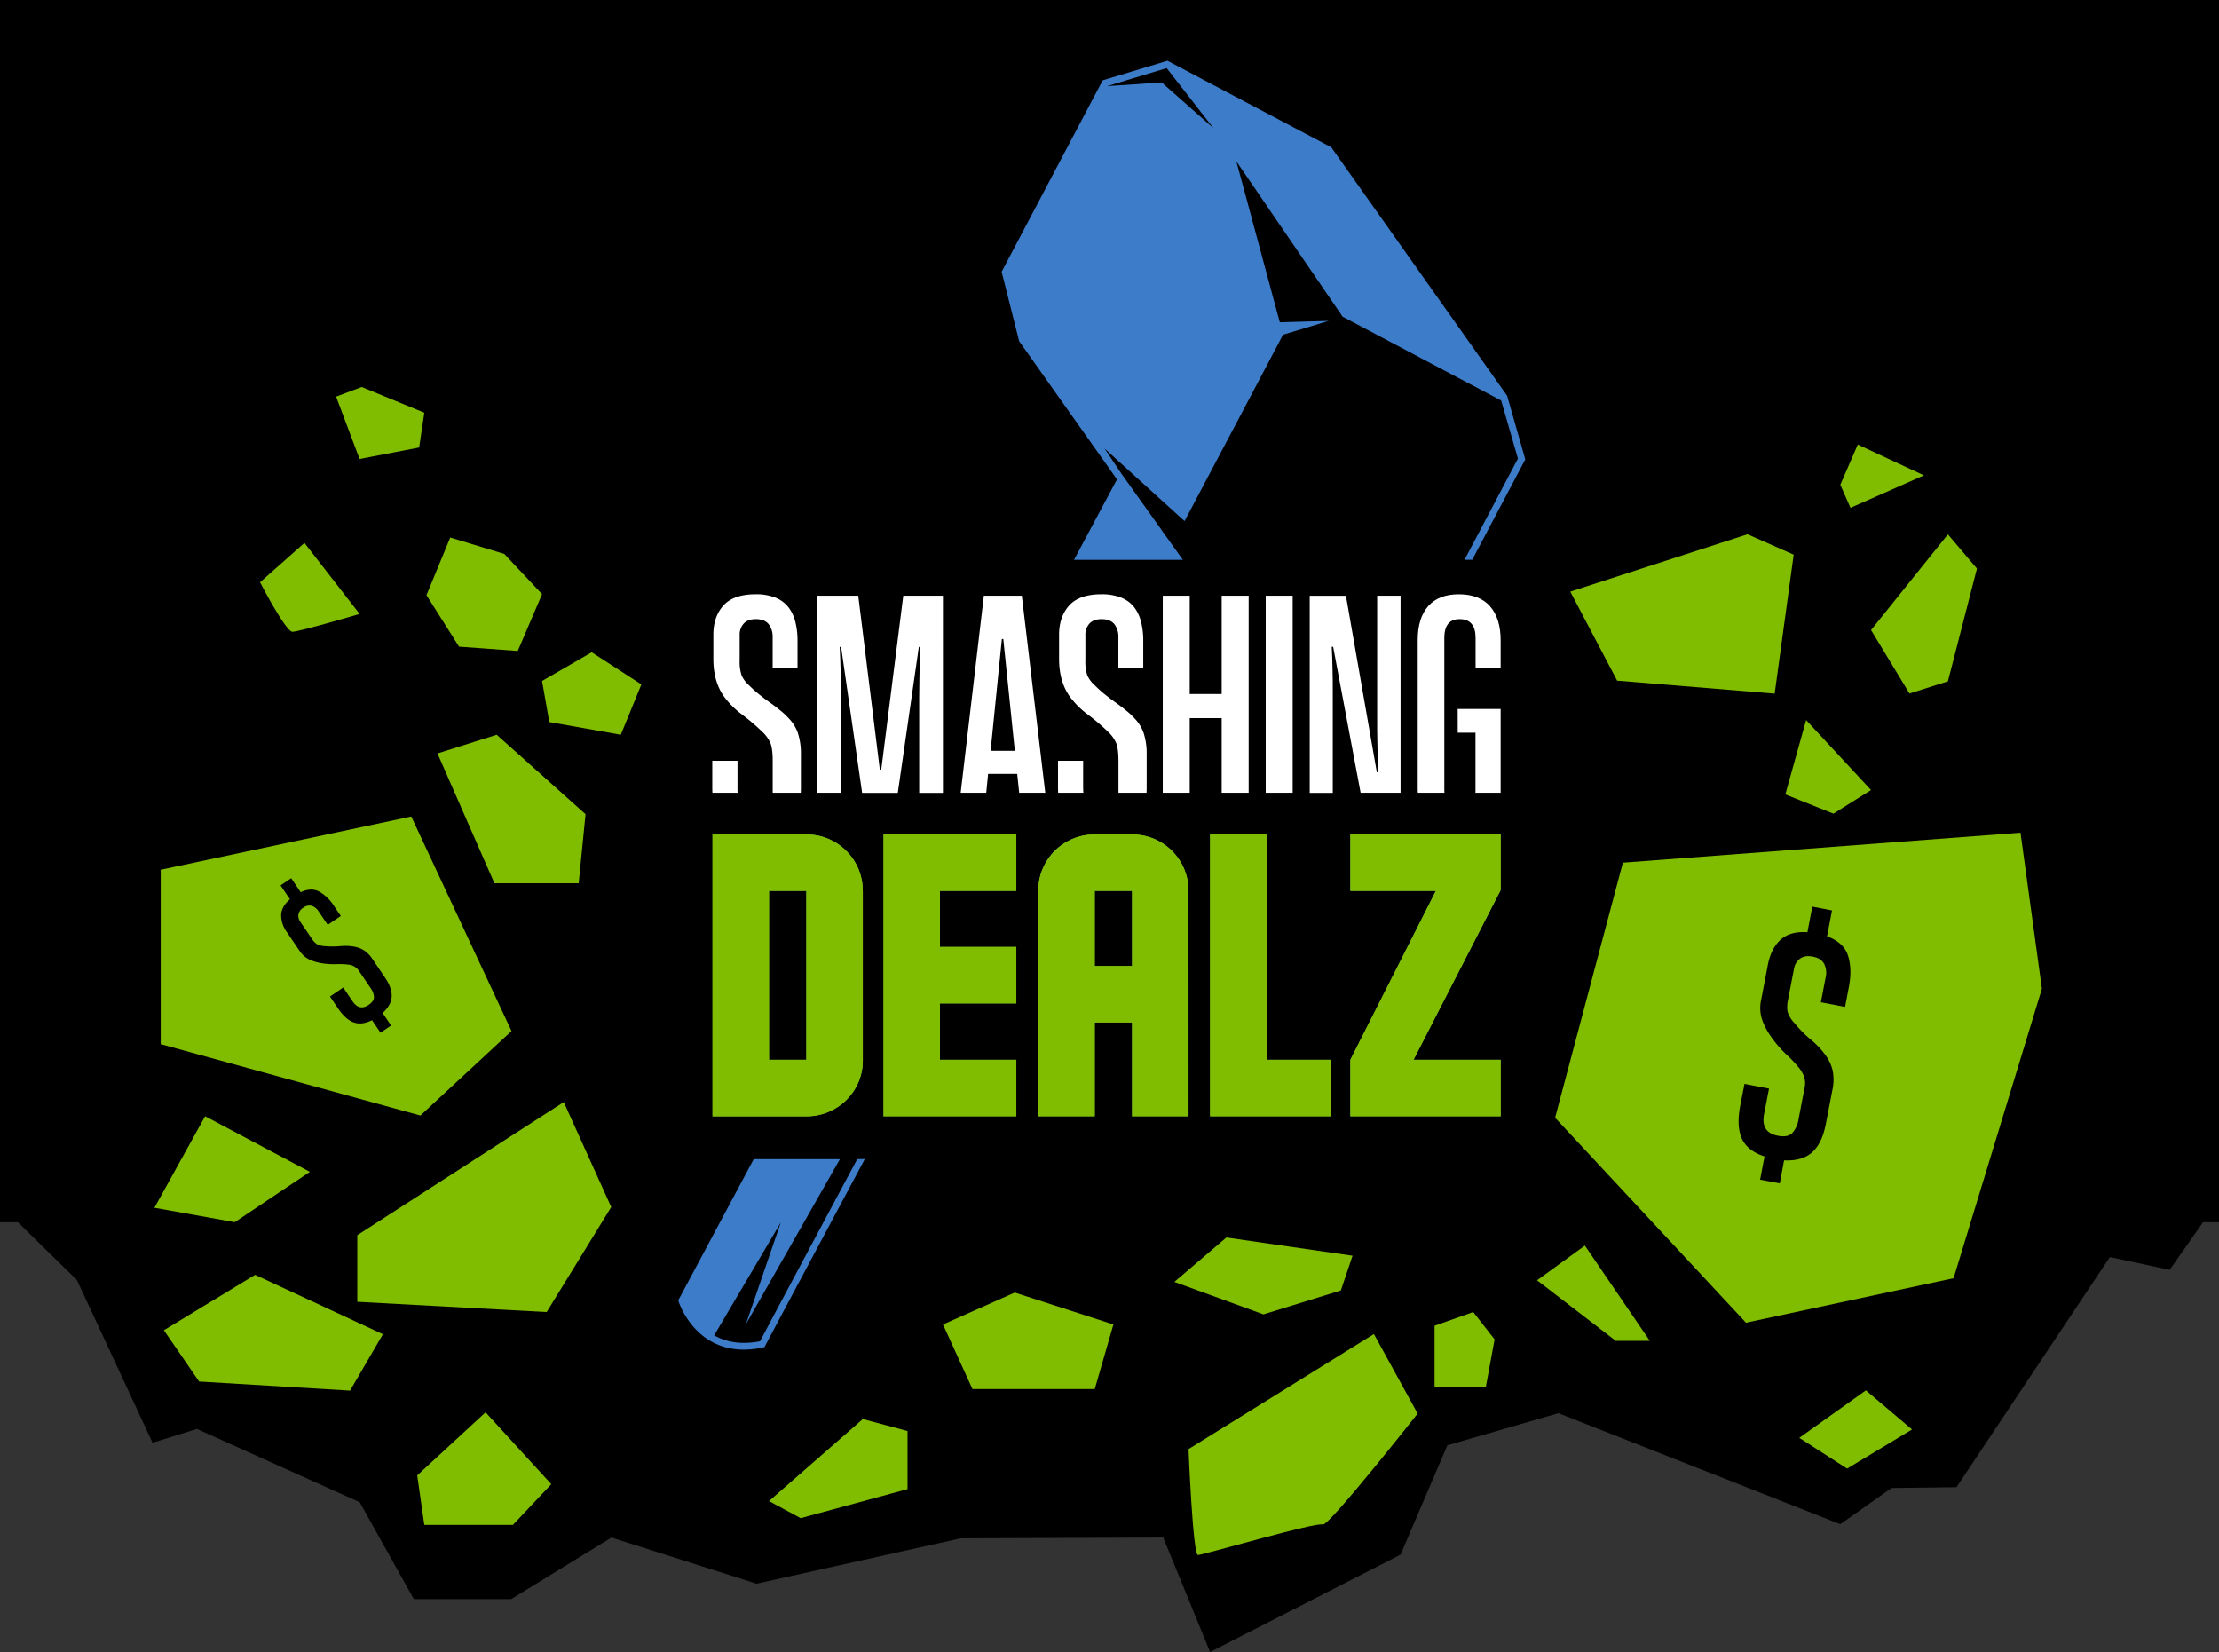 <svg xmlns="http://www.w3.org/2000/svg" viewBox="0 0 1027.69 765.02"><rect x="0" y="0" width="1027.69" height="765.02" fill="#333333" stroke="none"/><defs><style>.cls-1{fill:#000000;}.cls-2{fill:#80bc00;}.cls-3{fill:#3d7cc9;}.cls-4{fill:#fff;}.cls-5{fill:#6abf4b;}</style></defs><title>smashingdealz-logo-rocks</title><g id="Concept_01" data-name="Concept 01"><g id="Layer_3" data-name="Layer 3"><polygon class="cls-1" points="8.29 566.01 35.6 592.73 70.65 668.1 91.21 661.71 166.6 695.66 191.65 740.5 236.75 740.5 283.17 712.01 350.39 733.38 444.92 712.37 538.74 712.01 560.44 765.02 648.65 719.93 670.32 669.29 721.75 654.42 852.31 705.82 876.03 689.07 906.1 688.7 977.16 582.11 1004.85 588.05 1020.28 566.01 1027.69 566.01 1027.69 0 0 0 0 566.01 8.29 566.01"/><polygon class="cls-2" points="751.61 399.48 720.22 517.61 808.62 612.52 904.77 591.92 945.67 457.87 935.76 385.61 751.61 399.48"/><polygon class="cls-2" points="830.71 256.85 821.91 321.21 748.95 315.2 727.25 273.98 809.34 247.41 830.71 256.85"/><polygon class="cls-2" points="190.48 378.11 74.44 402.76 74.44 483.52 194.7 516.58 236.89 477.47 190.48 378.11"/><polygon class="cls-2" points="230.04 340.25 202.61 348.9 228.98 409.03 268.01 409.03 271.18 377.04 230.04 340.25"/><polygon class="cls-2" points="233.57 256.52 208.52 248.92 197.51 275.61 212.6 299.46 239.79 301.45 251.04 275.14 233.57 256.52"/><polygon class="cls-2" points="902.14 247.46 866.54 291.77 884.34 321.15 902.14 315.51 915.59 263.29 902.14 247.46"/><path class="cls-2" d="M141,251.42l-20.57,18.22s11.87,22.92,15,22.92,31.12-8.25,31.12-8.25Z"/><polygon class="cls-2" points="836.47 333.45 826.84 367.88 849.13 376.79 866.54 365.86 836.47 333.45"/><polygon class="cls-2" points="860.4 205.86 852.31 224.5 857.02 235.16 891.03 220.14 860.4 205.86"/><polygon class="cls-2" points="297.04 316.95 287.51 340.25 254.39 334.37 251.04 315.35 274.04 302.06 297.04 316.95"/><polygon class="cls-2" points="167.51 179.21 155.66 183.67 166.53 212.55 194.12 207.24 196.51 191.12 167.51 179.21"/><polygon class="cls-2" points="261.09 510.35 165.47 571.99 165.47 602.84 253.18 607.59 283.08 558.97 261.09 510.35"/><path class="cls-2" d="M636.3,617.78l-85.85,53.27s2,49.06,4.36,49.06,55.38-15.56,57.75-14.11,44-51.4,44-51.4Z"/><polygon class="cls-2" points="682.31 607.59 664.39 613.92 664.39 642.4 688.12 642.4 692.2 620.25 682.31 607.59"/><polygon class="cls-2" points="734.01 576.8 711.86 592.88 748.29 620.91 764.08 620.91 734.01 576.8"/><polygon class="cls-2" points="864.16 643.85 833.31 665.84 855.46 680.08 885.52 661.97 864.16 643.85"/><polygon class="cls-2" points="626.41 581.5 567.98 573.06 543.88 593.63 585.14 608.66 620.99 597.59 626.41 581.5"/><polygon class="cls-2" points="436.73 613.34 450.37 643.24 507.02 643.24 515.66 613.34 469.96 598.57 436.73 613.34"/><polygon class="cls-2" points="399.59 657.14 356.15 695.12 370.81 703.03 420.31 689.58 420.31 662.68 399.59 657.14"/><polygon class="cls-2" points="224.88 654.01 193.23 683.21 196.51 706.15 237.54 706.15 255.32 687.3 224.88 654.01"/><polygon class="cls-2" points="118.14 590.36 75.9 616.01 92.21 639.76 162.13 643.97 177.34 617.85 118.14 590.36"/><polygon class="cls-2" points="108.71 565.97 143.52 542.66 94.99 516.91 71.52 559.29 108.71 565.97"/><path d="M176.23,478.23l-3.93-5.79q-4.81,2.38-8.54,1T156.58,467l-3.75-5.53,6.13-4.17,4.34,6.4q3.12,4.58,7.43,1.65,2.52-1.71,2.47-3.63a7.77,7.77,0,0,0-1.51-4.09l-5.63-8.3a6.67,6.67,0,0,0-4.84-2.65,36.61,36.61,0,0,0-5.68-.19,34,34,0,0,1-7-.52,20.36,20.36,0,0,1-5.18-1.59,11,11,0,0,1-4.57-4l-5.93-8.73a13.26,13.26,0,0,1-2.64-8c.11-2.56,1.47-5,4.06-7.23l-4.34-6.4,4.92-3.34,4.4,6.48c3.2-1.49,6-1.6,8.49-.33a19.14,19.14,0,0,1,6.8,6.5l3.29,4.84-6.06,4.1L147.52,422a5.9,5.9,0,0,0-3.16-2.53,4.54,4.54,0,0,0-3.89.88,4.63,4.63,0,0,0-2.25,3.1,4.71,4.71,0,0,0,.85,3.4l5.34,7.86a8.78,8.78,0,0,0,2.31,2.48,8.57,8.57,0,0,0,3.8.95,37.6,37.6,0,0,0,7,0,24.33,24.33,0,0,1,6.39.21,12.71,12.71,0,0,1,4.53,1.66,14.17,14.17,0,0,1,4.18,4.29l5.69,8.39q3.28,4.85,3.08,8.83t-4.19,7.58l3.93,5.79Z"/><path d="M815.16,546.28l2.05-10.73q-8-2.67-10.52-8.31t-.76-15.08l2-10.24,11.36,2.18L817,515.94q-1.63,8.47,6.37,10c3.1.59,5.33.17,6.72-1.28a12,12,0,0,0,2.84-6.18l2.94-15.36q.76-4-2.4-8.26a57,57,0,0,0-6.06-6.47,53.77,53.77,0,0,1-7.19-8.34,32,32,0,0,1-4-7.48,17.21,17.21,0,0,1-.59-9.49l3.1-16.16q1.47-7.68,5.89-11.72t12.45-3.51l2.27-11.84,9.12,1.75-2.3,12q7.75,2.81,9.73,9t.34,14.67l-1.72,9-11.2-2.15,2.21-11.52a9.2,9.2,0,0,0-.71-6.27q-1.41-2.6-5.25-3.33c-2.46-.47-4.42-.16-5.9.94a7.29,7.29,0,0,0-2.81,4.69l-2.79,14.56a13.77,13.77,0,0,0-.18,5.28,13.18,13.18,0,0,0,3.14,5.24,58.71,58.71,0,0,0,7.72,7.79,38.1,38.1,0,0,1,6.82,7.27,20,20,0,0,1,3.17,6.83,22.23,22.23,0,0,1-.13,9.35l-3,15.52q-1.71,9-6.33,13.14t-13,3.73L824.28,548Z"/><path class="cls-3" d="M517.32,222l-19.91,37.24h50.41l-9.69-13.56-.22-.34L519,218.83l-7.46-11.15,34.67,31.46,1.2,1.07,1.2,1.1,29-54.83L594.22,155h0v0l.56-.16,20.59-6.25-6,.19h0l-5.93.16-5.58.16-5.14.16L577.42,92.51l-4.83-17.78,10,14.57L609,127.92l10.94,16,.92,1.32.91,1.39h0l73,38.6.48.25L703,212.37l-24.73,46.85h3.58l24.56-46.47L698,183.26,616.55,68.2,540.68,28.13l-30,9.08-46.79,88.63L472,158Zm23-190.45,21.69,27.81-24-21.19-25.26,1.71Z"/><path class="cls-3" d="M397,536.78c-22.13,41.37-39.45,73.81-45,84.34-9.2,1.76-16.1.19-21.24-2.74l30.85-52.28-16.2,47.21L389,536.78H349.07l-34.63,64.79-.32.57.19.63c.1.25,7.07,22.23,30.27,22.23a42.58,42.58,0,0,0,8.74-1l.72-.16.35-.66c5.21-9.87,23.15-43.46,46.14-86.45Z"/><path class="cls-4" d="M369.5,339.38a18.49,18.49,0,0,0-4.12-6.64,33.18,33.18,0,0,0-3.94-3.69c-1.54-1.26-3.14-2.5-4.84-3.7s-3.38-2.48-5-3.78a57.48,57.48,0,0,1-4.6-4.12,13.86,13.86,0,0,1-3.54-4.68,20,20,0,0,1-.9-7V294.11a7.54,7.54,0,0,1,1.88-5.34c1.26-1.38,3.16-2.06,5.68-2.06s4.58.76,5.84,2.3a9.56,9.56,0,0,1,1.88,6.24v14h11.52V296.57a36,36,0,0,0-1-8.54,18.35,18.35,0,0,0-3.22-6.84,14.58,14.58,0,0,0-6-4.44,24.1,24.1,0,0,0-9.2-1.56c-6.8,0-11.76,1.74-14.88,5.18s-4.68,8-4.68,13.56v11.18c0,7.36,1.8,13.38,5.42,18.1a40.62,40.62,0,0,0,8,7.79,96.13,96.13,0,0,1,9,7.66,16.25,16.25,0,0,1,4,5.42c.72,1.76,1.06,4.54,1.06,8.38v13.82a5.91,5.91,0,0,1,0,.84h13c0-.6.06-1.22.06-1.84V349.34A30.58,30.58,0,0,0,369.5,339.38Zm-27.94,26.06V352.3H329.88v12.16c0,.92,0,1.8.08,2.66h11.7A11.16,11.16,0,0,1,341.56,365.44Z"/><path class="cls-4" d="M418.34,275.85l-10.2,80.55h-.66l-10-80.55H378.38v91.27h11V318c0-3,0-5.54-.08-7.74s-.12-4.1-.18-5.74-.14-3.3-.24-4.94h.66l9.74,67.59h16.52l9.74-67.59h.66c-.1,1.64-.18,3.84-.24,6.58s-.12,5.56-.16,8.46-.1,5.68-.1,8.3v44.25h11V275.85Z"/><path class="cls-4" d="M473.24,275.85H455.66l-10.74,91.27h11.84l.86-8.74H471.1l.92,8.74H484.1ZM458.78,347.7,464,295.91h.66L470,347.7Z"/><path class="cls-4" d="M529.64,339.38a18.77,18.77,0,0,0-4.12-6.64,34.8,34.8,0,0,0-3.94-3.69c-1.54-1.26-3.16-2.5-4.86-3.7s-3.36-2.48-5-3.78a57.48,57.48,0,0,1-4.6-4.12,13.86,13.86,0,0,1-3.54-4.68,20,20,0,0,1-.9-7V294.11a7.54,7.54,0,0,1,1.88-5.34c1.26-1.38,3.16-2.06,5.68-2.06s4.56.76,5.84,2.3a9.56,9.56,0,0,1,1.88,6.24v14h11.52V296.57a35,35,0,0,0-1-8.54,18.32,18.32,0,0,0-3.2-6.84,14.58,14.58,0,0,0-6-4.44,24.17,24.17,0,0,0-9.2-1.56c-6.8,0-11.76,1.74-14.88,5.18s-4.7,8-4.7,13.56v11.18c0,7.36,1.82,13.38,5.44,18.1a40.52,40.52,0,0,0,8,7.79,93.61,93.61,0,0,1,9,7.66,16.07,16.07,0,0,1,4,5.42c.7,1.76,1.06,4.54,1.06,8.38v13.82a5.91,5.91,0,0,1,0,.84h13c0-.6.06-1.22.06-1.84V349.34A30.58,30.58,0,0,0,529.64,339.38Zm-28,26.06V352.3H490v12.16c0,.92,0,1.8.08,2.66h11.68A11.16,11.16,0,0,1,501.68,365.44Z"/><path class="cls-4" d="M565.8,275.85v45.54H551V275.85H538.52v91.27H551V332.56h14.8v34.56h12.5V275.85Z"/><path class="cls-4" d="M586.2,275.85v91.27h12.48V275.85Z"/><path class="cls-4" d="M637.81,275.85V333c0,3.56,0,6.8.08,9.7s.1,5.56.16,8,.14,4.7.26,6.9h-.66l-14.3-81.71H606.57v91.27h10.68V319.75c0-3.06,0-5.8-.08-8.22s-.1-4.58-.16-6.5-.14-3.74-.24-5.5h.66l12.72,67.59h18.5V275.85Z"/><path class="cls-4" d="M675.13,339.3h8.22v27.46l-.06.36H695V328.3h-19.9Zm15-58.51c-3.3-3.72-8.12-5.6-14.46-5.6s-11,1.84-14.24,5.52-4.84,8.9-4.84,15.7V364.8c0,.8,0,1.56.08,2.32h12.3c0-.42-.06-.88-.06-1.34V295.43q0-8.73,7.08-8.72,7.41,0,7.4,8.72v14.12H695v-13C695,289.77,693.37,284.51,690.09,280.79Z"/><path class="cls-5" d="M399.59,412.56V491a25.43,25.43,0,0,1-2,10.09,26.33,26.33,0,0,1-5.57,8.26,26.12,26.12,0,0,1-18.55,7.59H330V386.42h43.43a26,26,0,0,1,26.14,26.14Zm-26.14,78.21V412.56h-17.3v78.21Z"/><path class="cls-5" d="M470.69,516.91h-61.5V386.42h61.5v26.14H435.33V438.5h35.36v26.14H435.33v26.13h35.36Z"/><path class="cls-5" d="M550.45,516.91H524.31V473.48H507v43.43H480.88V412.56a26.13,26.13,0,0,1,2-10.19A26,26,0,0,1,507,386.42h17.29a26,26,0,0,1,26.14,26.14Zm-26.14-69.57V412.56H507v34.78Z"/><path class="cls-5" d="M616.36,516.91H560.44V386.42h26.13V490.77h29.79Z"/><path class="cls-5" d="M695,516.91H625.4V490.77L665,412.56H625.4V386.42H695v25.75l-.19.39-40.17,78.21H695Z"/><path class="cls-2" d="M399.59,412.56V491a25.43,25.43,0,0,1-2,10.09,26.33,26.33,0,0,1-5.57,8.26,26.12,26.12,0,0,1-18.55,7.59H330V386.42h43.43a26,26,0,0,1,26.14,26.14Zm-26.14,78.21V412.56h-17.3v78.21Z"/><path class="cls-2" d="M470.69,516.91h-61.5V386.42h61.5v26.14H435.33V438.5h35.36v26.14H435.33v26.13h35.36Z"/><path class="cls-2" d="M550.45,516.91H524.31V473.48H507v43.43H480.88V412.56a26.13,26.13,0,0,1,2-10.19A26,26,0,0,1,507,386.42h17.29a26,26,0,0,1,26.14,26.14Zm-26.14-69.57V412.56H507v34.78Z"/><path class="cls-2" d="M616.36,516.91H560.44V386.42h26.13V490.77h29.79Z"/><path class="cls-2" d="M695,516.91H625.4V490.77L665,412.56H625.4V386.42H695v25.75l-.19.39-40.17,78.21H695Z"/></g></g></svg>